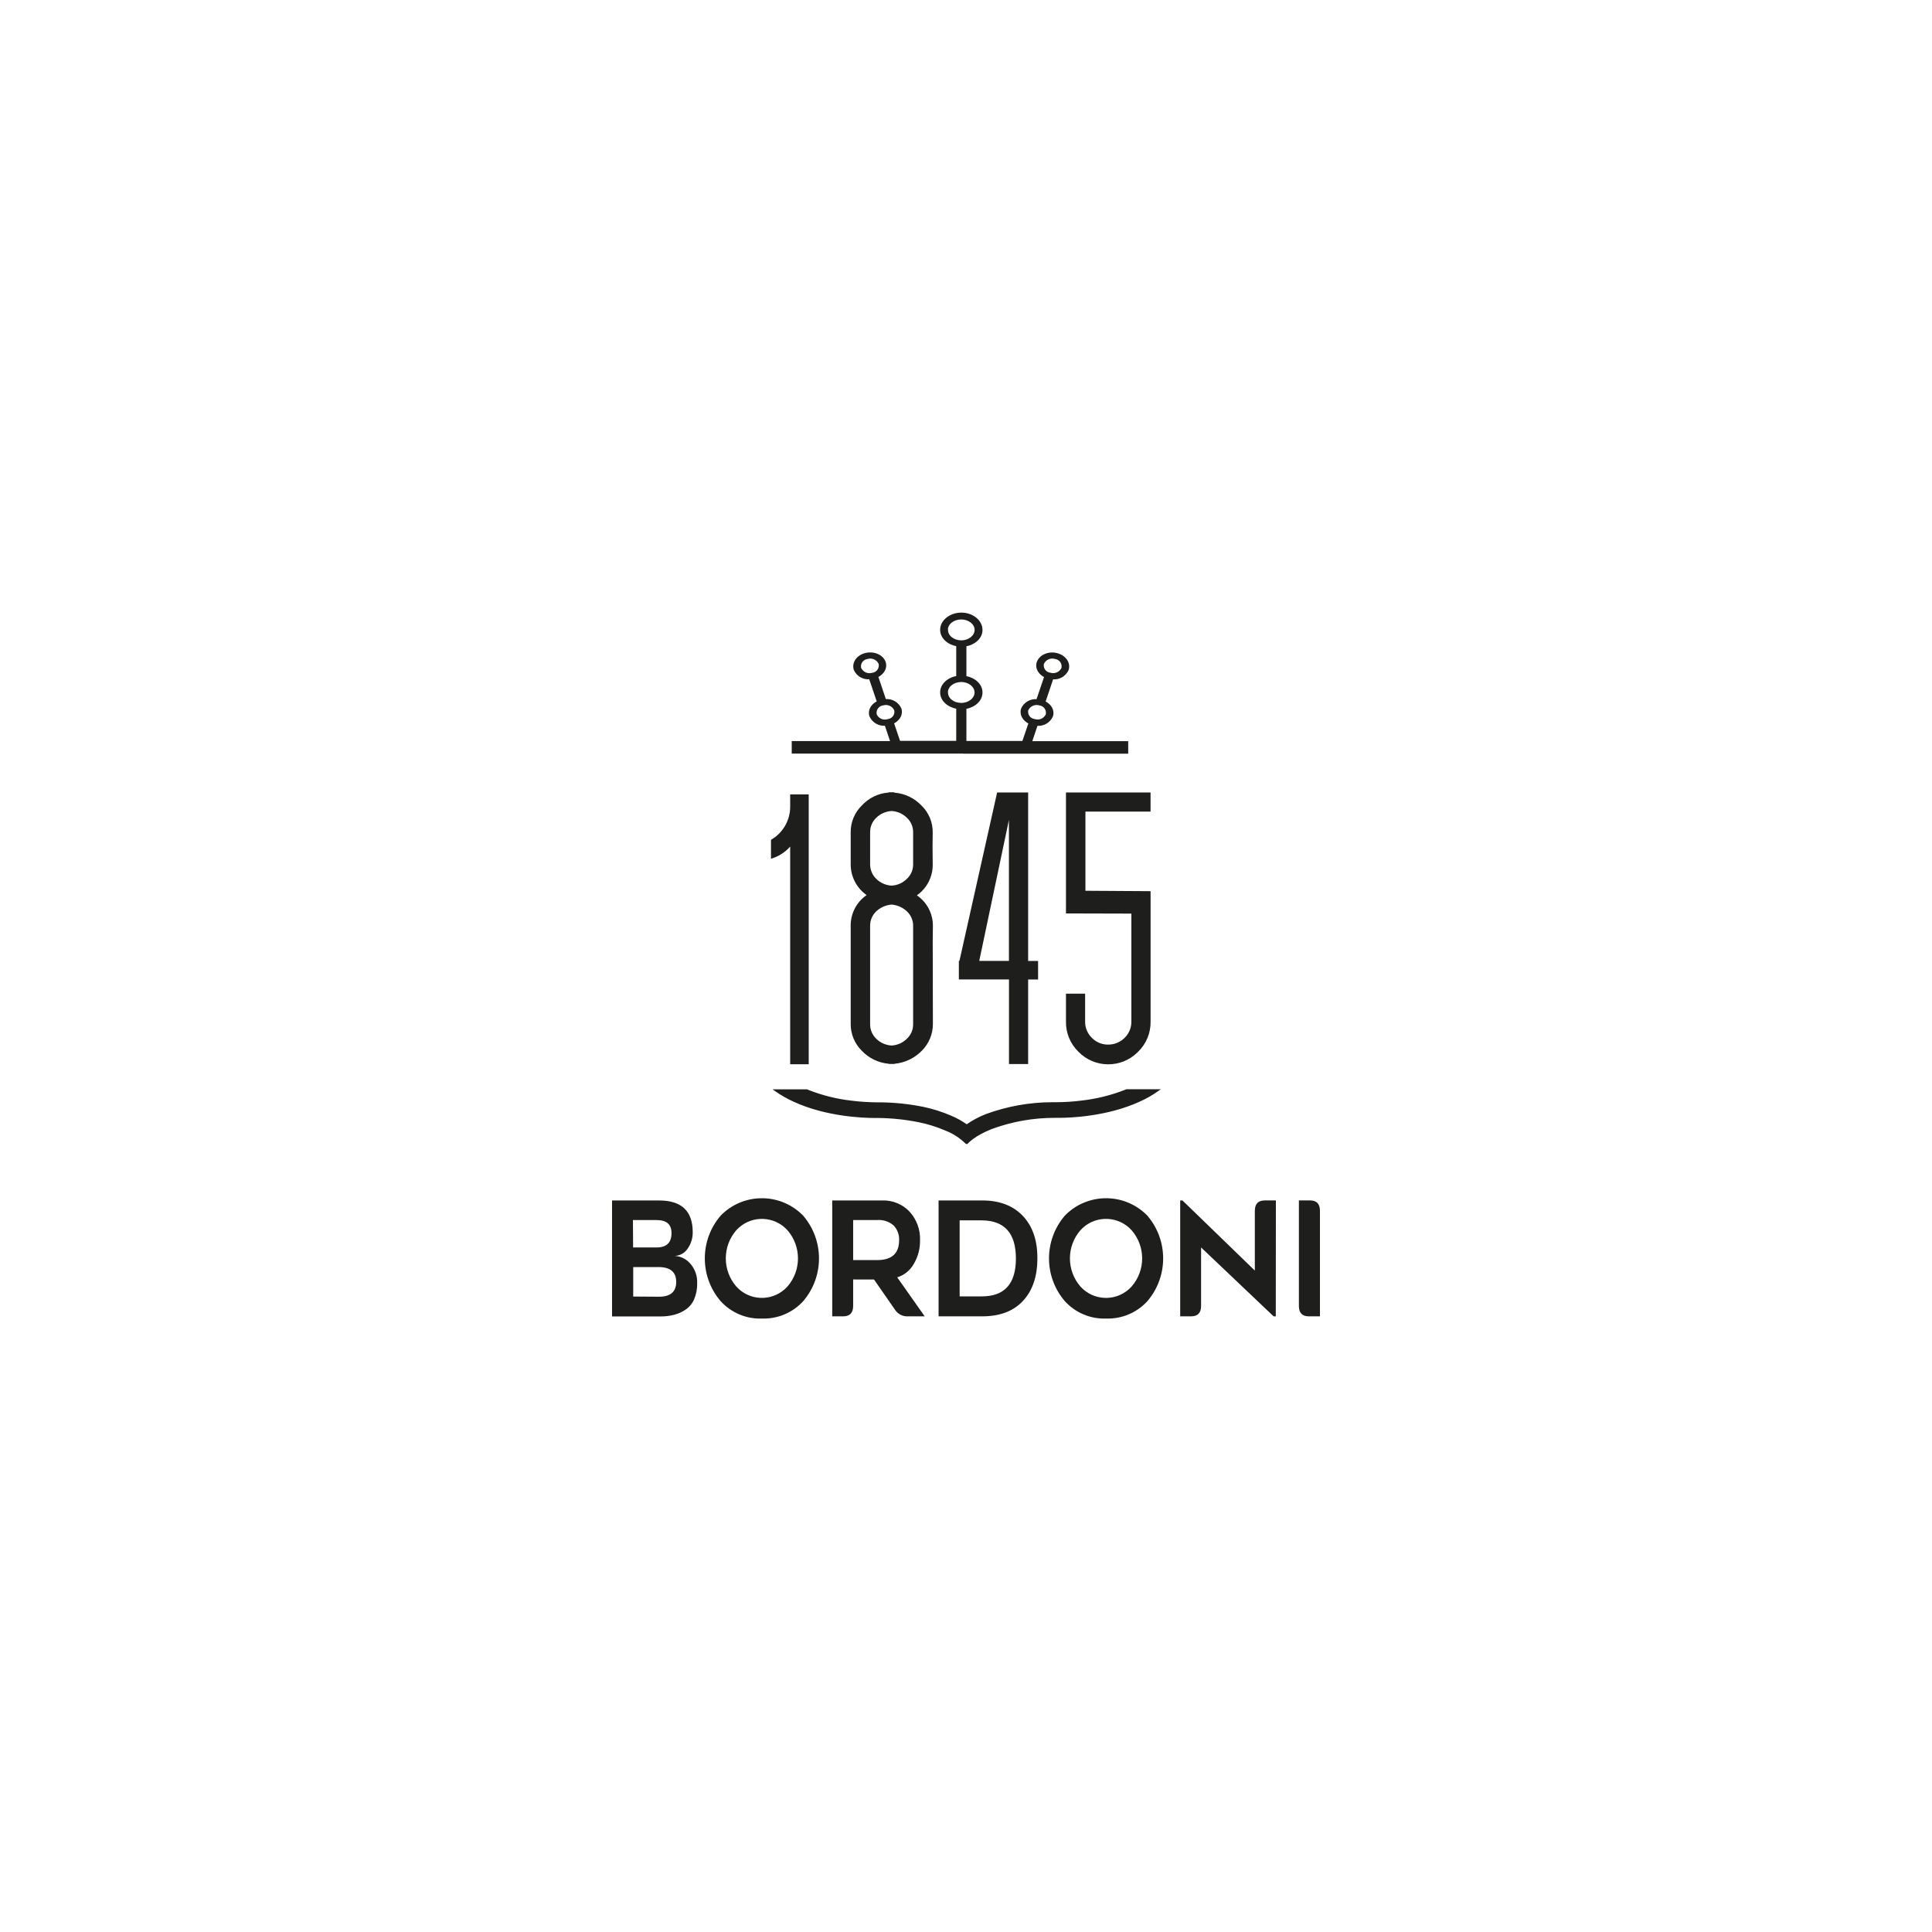 <?xml version="1.0" encoding="utf-8"?>
<!-- Generator: Adobe Illustrator 23.0.6, SVG Export Plug-In . SVG Version: 6.00 Build 0)  -->
<svg version="1.1" id="Layer_1" xmlns="http://www.w3.org/2000/svg" xmlns:xlink="http://www.w3.org/1999/xlink" x="0px" y="0px"
	 viewBox="0 0 566.93 566.93" style="enable-background:new 0 0 566.93 566.93;" xml:space="preserve">
<style type="text/css">
	.st0{fill:#FFFFFF;}
	.st1{fill-rule:evenodd;clip-rule:evenodd;fill:#FFFFFF;}
	.st2{fill:#1E1E1C;}
	.st3{fill:#020203;}
	.st4{fill:#020303;}
	.st5{fill:#13110C;}
	.st6{fill-rule:evenodd;clip-rule:evenodd;fill:#1E1E1C;}
	.st7{fill-rule:evenodd;clip-rule:evenodd;fill:#1E1E1C;stroke:#1E1E1C;stroke-width:0.41;stroke-miterlimit:10;}
</style>
<g>
	<path class="st6" d="M231.87,312.29h5.44v-79.18h-5.44v3.41c0.08,4.08-2.08,7.89-5.63,9.91v5.56c2.18-0.63,4.13-1.87,5.63-3.57
		V312.29z"/>
	<path class="st6" d="M270.42,236.4c-2.09-2.21-4.93-3.57-7.97-3.8l-0.11-0.11h-0.72h-0.53h-0.3v0.07c-3.02,0.21-5.84,1.57-7.89,3.8
		c-2.11,2.05-3.29,4.88-3.27,7.83v9.35c-0.04,3.62,1.71,7.03,4.67,9.12c-2.98,2.05-4.73,5.45-4.67,9.07v28.74
		c-0.02,2.96,1.16,5.8,3.27,7.88c2.08,2.19,4.88,3.54,7.89,3.8v0.05h1.72v-0.05c3.02-0.28,5.85-1.63,7.97-3.8
		c2.1-2.08,3.28-4.92,3.27-7.88l-0.05-24.48l0.05-4.26c0.04-3.6-1.73-6.98-4.7-9c2.97-2.08,4.71-5.5,4.65-9.12l-0.05-5.1l0.05-4.25
		C273.73,241.3,272.55,238.46,270.42,236.4z M267.95,300.56c0.02,1.62-0.65,3.17-1.84,4.26c-1.2,1.19-2.8,1.9-4.5,1.98
		c-1.69-0.1-3.28-0.8-4.48-1.98c-1.16-1.11-1.81-2.65-1.8-4.26v-28.79c-0.04-1.64,0.61-3.22,1.8-4.35c1.23-1.14,2.81-1.84,4.48-1.98
		c1.68,0.13,3.27,0.83,4.5,1.98c1.21,1.12,1.88,2.71,1.84,4.35V300.56z M267.95,253.64c0.02,1.61-0.65,3.16-1.84,4.25
		c-1.2,1.2-2.8,1.91-4.5,1.99c-1.69-0.1-3.28-0.8-4.48-1.99c-1.15-1.11-1.8-2.64-1.8-4.25v-9.42c-0.02-1.61,0.63-3.15,1.8-4.26
		c1.21-1.18,2.8-1.88,4.48-1.98c1.69,0.09,3.29,0.79,4.5,1.98c1.19,1.09,1.86,2.64,1.84,4.26V253.64z"/>
	<path class="st6" d="M301.7,312.24v-24.82h2.92v-5.44h-2.92v-49.44h-9.1l-11.06,49.43h-0.17v5.44h14.71v24.82L301.7,312.24z
		 M287.35,281.97l8.71-41.36v41.36H287.35z"/>
	<path class="st6" d="M337.62,238.17v-5.63H312.8v35.5l19.19,0.05v31.64c0.04,1.81-0.68,3.56-1.98,4.82
		c-1.28,1.28-3.01,1.99-4.82,1.98c-1.8,0.03-3.53-0.69-4.79-1.98c-1.3-1.26-2.02-3.01-1.98-4.82v-8.15h-5.62v8.15
		c-0.07,3.35,1.25,6.57,3.66,8.9c4.71,4.83,12.45,4.93,17.29,0.22c0.07-0.07,0.15-0.14,0.22-0.22c2.4-2.33,3.73-5.56,3.66-8.9
		v-38.22l-19.12-0.12v-23.23H337.62z"/>
	<path class="st7" d="M282.84,220.96h48.02v-3.27h-28.22l1.65-4.92c1.9,0.19,3.71-0.86,4.48-2.6c0.57-1.67-0.42-3.35-2.18-4.23
		l2.29-6.8c1.9,0.19,3.71-0.85,4.5-2.59c0.66-1.99-0.79-4.09-3.27-4.71s-5.01,0.53-5.68,2.51c-0.57,1.65,0.42,3.34,2.18,4.23
		l-2.3,6.8c-1.9-0.19-3.7,0.86-4.48,2.6c-0.54,1.65,0.42,3.33,2.18,4.22l-1.85,5.44h-16.78v-9.8c2.68-0.49,4.71-2.32,4.72-4.63
		s-2.05-4.15-4.72-4.64v-9.09c2.69-0.49,4.73-2.34,4.72-4.64c-0.01-2.69-2.73-4.87-6-4.87c-3.27,0-6.02,2.18-6.02,4.84
		c0,2.3,2.04,4.15,4.72,4.64v9.09c-2.69,0.49-4.72,2.33-4.72,4.64s2.04,4.13,4.72,4.63v9.8h-16.83l-1.85-5.44
		c1.77-0.89,2.74-2.57,2.18-4.22c-0.78-1.74-2.59-2.79-4.5-2.6l-2.29-6.8c1.76-0.89,2.75-2.58,2.18-4.23
		c-0.66-1.98-3.21-3.1-5.68-2.51c-2.47,0.59-3.93,2.72-3.27,4.71c0.78,1.74,2.58,2.78,4.47,2.59l2.3,6.8
		c-1.76,0.88-2.75,2.57-2.18,4.23c0.78,1.74,2.59,2.79,4.48,2.6l1.65,4.92h-28.93v3.27h50.29L282.84,220.96z M306.14,194.72
		c0.62-1.32,2.11-1.98,3.5-1.55c1.31,0.16,2.23,1.36,2.07,2.66c-0.01,0.08-0.02,0.16-0.04,0.24c-0.62,1.32-2.12,1.97-3.52,1.53
		c-1.3-0.16-2.22-1.35-2.06-2.65C306.1,194.88,306.12,194.8,306.14,194.72z M301.54,208.35c0.62-1.32,2.12-1.98,3.52-1.55
		c1.31,0.17,2.22,1.37,2.05,2.67c-0.01,0.07-0.02,0.15-0.04,0.22c-0.57,1.24-1.94,1.9-3.27,1.57l-0.41-0.1
		c-1.27-0.23-2.1-1.44-1.87-2.71C301.53,208.43,301.54,208.39,301.54,208.35z M252.5,196.08c-0.3-1.28,0.5-2.56,1.78-2.86
		c0.08-0.02,0.16-0.03,0.24-0.04c1.39-0.44,2.89,0.22,3.5,1.55c0.3,1.28-0.49,2.55-1.77,2.85c-0.08,0.02-0.16,0.03-0.24,0.04
		C254.63,198.05,253.13,197.4,252.5,196.08z M257.07,209.7c-0.29-1.28,0.51-2.56,1.79-2.86c0.07-0.02,0.15-0.03,0.22-0.04
		c1.39-0.44,2.9,0.22,3.52,1.55c0.29,1.25-0.48,2.51-1.74,2.8c-0.03,0.01-0.06,0.01-0.09,0.02l-0.41,0.1
		C259.03,211.61,257.64,210.95,257.07,209.7z M277.94,184.84c0-1.83,1.85-3.27,4.13-3.27s4.14,1.49,4.13,3.27s-1.85,3.27-4.11,3.27
		s-4.11-1.44-4.11-3.27H277.94z M277.94,203.2c0-1.81,1.85-3.27,4.13-3.27s4.11,1.49,4.11,3.27s-1.84,3.27-4.11,3.27
		s-4.1-1.43-4.1-3.27H277.94z"/>
	<path class="st7" d="M330.55,319.83c-0.12,0.05-0.23,0.12-0.35,0.16c-4.07,1.59-8.33,2.65-12.67,3.15c-2.5,0.32-5.02,0.49-7.54,0.5
		h-1.21c-6.62,0.01-13.19,1.19-19.41,3.47c-2.01,0.78-3.92,1.81-5.69,3.05c-1.44-1.02-2.99-1.88-4.62-2.57
		c-2.65-1.15-5.41-2.02-8.24-2.61c-4.04-0.81-8.15-1.24-12.27-1.3h-1.19c-2.52-0.02-5.03-0.18-7.53-0.5
		c-4.34-0.49-8.59-1.55-12.66-3.15c-0.12-0.05-0.24-0.1-0.35-0.16h-9.48c1.79,1.27,3.71,2.37,5.71,3.27
		c9.38,4.3,20.14,4.72,23.62,4.72c0.66,0,1.09,0,1.15,0c3.98,0.05,7.94,0.47,11.84,1.26c2.68,0.54,5.3,1.36,7.82,2.45
		c2.24,0.86,4.27,2.17,5.98,3.85c0.03,0.05,0.09,0.07,0.14,0.08h0.07c0,0,0.16,0,0.21-0.08c0.04-0.08,1.96-2.27,7-4.28
		c5.97-2.21,12.28-3.33,18.65-3.32c0.07,0,0.49,0,1.15,0c3.47,0,14.24-0.42,23.62-4.72c2.01-0.89,3.93-1.99,5.71-3.27L330.55,319.83
		z"/>
	<path class="st2" d="M203.27,361.54c0.04,1.72-0.47,3.41-1.46,4.82c-0.84,1.3-2.25,2.11-3.8,2.18l0,0
		c1.78,0.11,3.44,0.94,4.59,2.31c1.37,1.59,2.07,3.63,1.98,5.73c0.04,1.59-0.26,3.18-0.88,4.65c-0.52,1.22-1.36,2.26-2.45,3.02
		c-1.03,0.71-2.18,1.24-3.4,1.56c-1.32,0.34-2.68,0.5-4.05,0.49h-14.2v-34.03h13.73C199.95,352.24,203.27,355.34,203.27,361.54z
		 M185.78,366.05h6.92c2.92,0,4.35-1.42,4.35-4.22c0-2.55-1.45-3.81-4.35-3.81h-6.97L185.78,366.05z M193.4,380.51
		c3.35,0,5.03-1.45,5.03-4.35c0-2.87-1.72-4.35-5.16-4.35h-7.46v8.65L193.4,380.51z"/>
	<path class="st2" d="M223.55,386.92c-4.58,0.16-8.99-1.71-12.07-5.09c-6.21-7.22-6.21-17.9,0-25.12c6.51-6.68,17.21-6.81,23.89-0.3
		c0.1,0.1,0.2,0.2,0.3,0.3c6.21,7.23,6.21,17.91,0,25.13C232.57,385.23,228.14,387.08,223.55,386.92z M231.07,361
		c-3.75-4.14-10.15-4.46-14.3-0.71c-0.25,0.23-0.49,0.46-0.71,0.71c-4.11,4.74-4.11,11.78,0,16.52c3.73,4.14,10.12,4.48,14.27,0.74
		c0.26-0.24,0.51-0.48,0.74-0.74C235.19,372.79,235.19,365.74,231.07,361z"/>
	<path class="st2" d="M250.35,375.45v7.75c0,2.05-0.98,3.07-2.93,3.07h-3.21v-34.01h14.65c3.02-0.11,5.95,1.08,8.03,3.27
		c2.1,2.3,3.21,5.33,3.09,8.44c0.04,2.44-0.6,4.85-1.85,6.94c-1.06,1.88-2.79,3.28-4.85,3.92l8.07,11.44h-5.15
		c-1.43,0.01-2.76-0.71-3.54-1.9l-6.19-8.91L250.35,375.45z M250.35,369.76h7.05c4.29,0,6.44-1.95,6.44-5.85
		c0.07-1.58-0.5-3.13-1.59-4.28c-1.33-1.18-3.08-1.76-4.85-1.62h-7.05L250.35,369.76z"/>
	<path class="st2" d="M275.42,386.27v-34.01h12.76c5.12,0,9.11,1.52,11.97,4.55c2.87,3.03,4.29,7.19,4.26,12.46
		c0,5.27-1.4,9.42-4.21,12.45c-2.81,3.03-6.8,4.55-11.97,4.55H275.42z M281.6,380.41h6.53c6.65,0,9.98-3.7,9.98-11.11
		c0-7.41-3.33-11.14-9.98-11.19h-6.53V380.41z"/>
	<path class="st2" d="M324.55,386.92c-4.58,0.16-8.99-1.71-12.07-5.09c-6.21-7.22-6.21-17.9,0-25.12c6.51-6.68,17.21-6.81,23.89-0.3
		c0.1,0.1,0.2,0.2,0.3,0.3c6.2,7.23,6.2,17.9,0,25.13C333.57,385.22,329.14,387.08,324.55,386.92z M332.06,361
		c-3.76-4.15-10.17-4.46-14.31-0.71c-0.25,0.22-0.48,0.46-0.71,0.71c-4.11,4.74-4.11,11.78,0,16.52c3.74,4.15,10.13,4.48,14.28,0.74
		c0.26-0.23,0.51-0.48,0.74-0.74C336.19,372.79,336.19,365.74,332.06,361z"/>
	<path class="st2" d="M374.37,386.27h-0.64l-21.28-20.21v17.14c0,2.05-0.98,3.07-2.93,3.07h-3.2v-34.01h0.66l21.24,20.58v-17.51
		c0-2.05,0.97-3.07,2.91-3.07h3.27L374.37,386.27z"/>
	<path class="st2" d="M384.42,352.25c1.94,0,2.91,1.02,2.91,3.07v30.95h-3.27c-1.94,0-2.91-1.02-2.91-3.07v-30.95H384.42z"/>
</g>
</svg>
